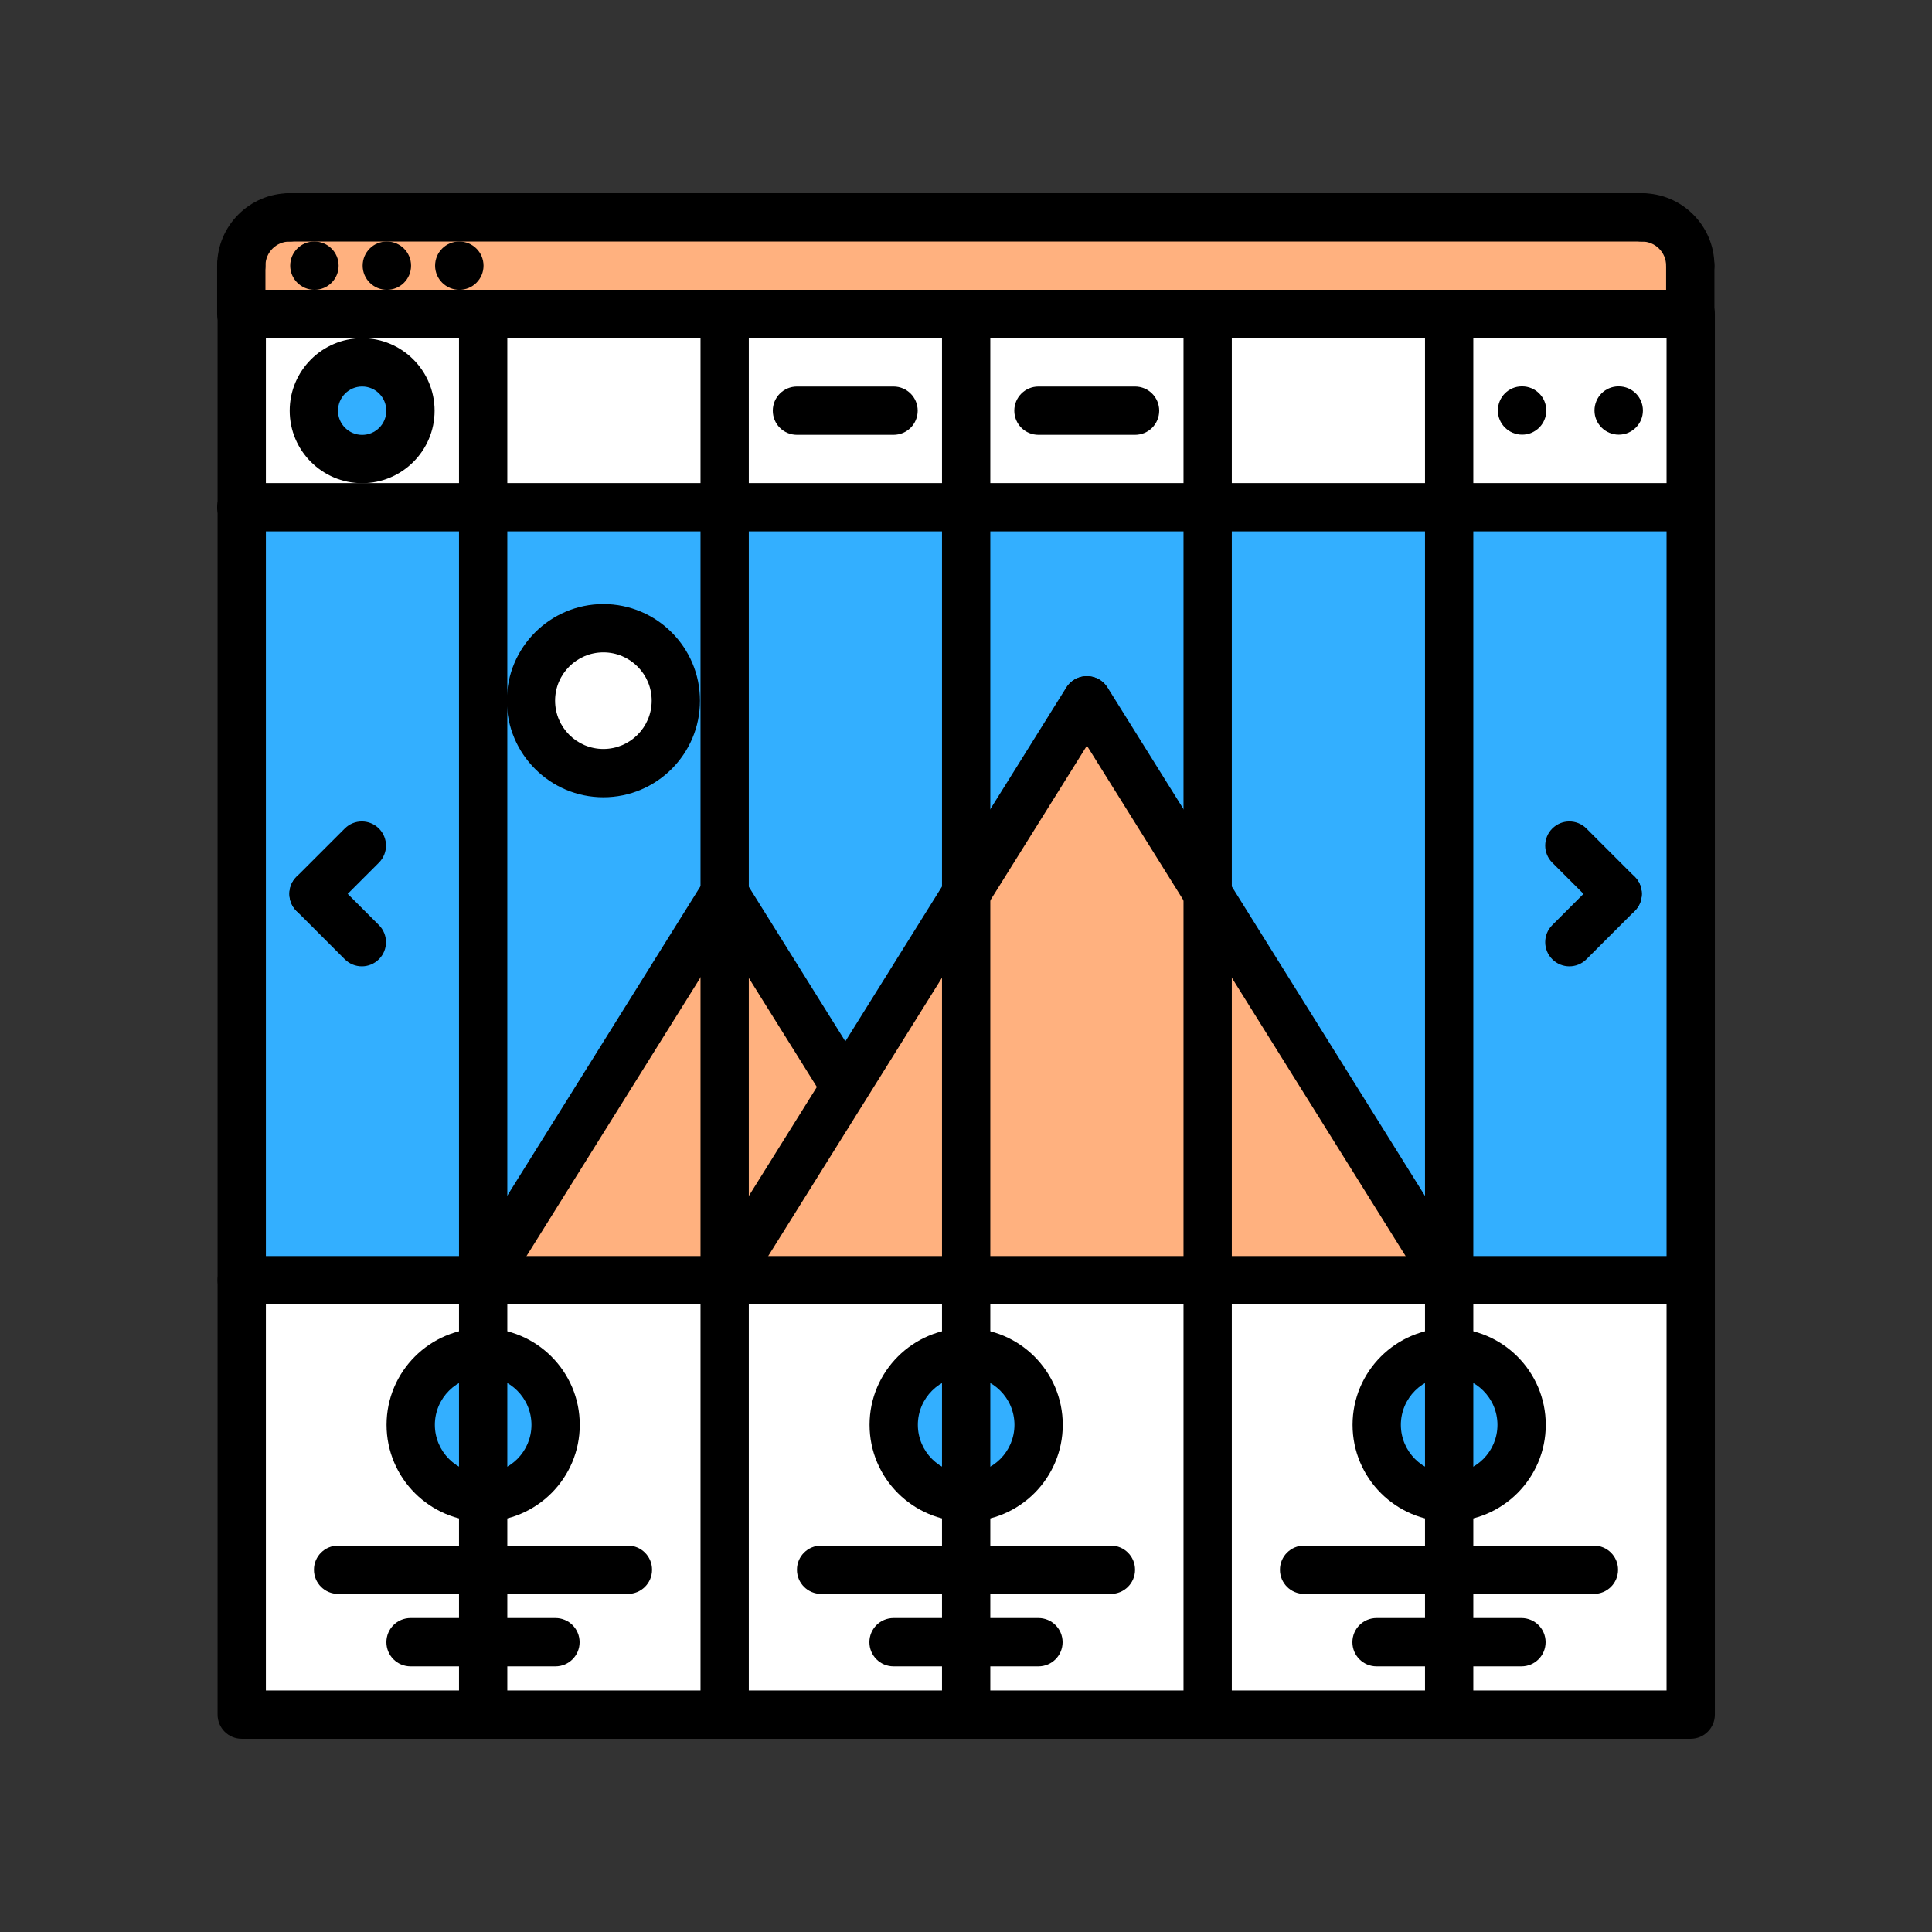 <svg xmlns="http://www.w3.org/2000/svg" xmlns:xlink="http://www.w3.org/1999/xlink" width="500" zoomAndPan="magnify" viewBox="0 0 375 375" height="500" preserveAspectRatio="xMidYMid meet" version="1.0"><rect x="0" y="0" width="375" height="375" fill="#333333" stroke="none"/><defs><clipPath id="7680e6e8c1"><path d="M 42 56 L 333 56 L 333 337.5 L 42 337.5 Z M 42 56 " clip-rule="nonzero"/></clipPath><clipPath id="c717eb376f"><path d="M 42 37.5 L 61 37.5 L 61 57 L 42 57 Z M 42 37.5 " clip-rule="nonzero"/></clipPath><clipPath id="5519bd45e6"><path d="M 314 37.5 L 333 37.5 L 333 57 L 314 57 Z M 314 37.5 " clip-rule="nonzero"/></clipPath><clipPath id="bc334a545d"><path d="M 51 37.5 L 324 37.5 L 324 47 L 51 47 Z M 51 37.5 " clip-rule="nonzero"/></clipPath><clipPath id="44296a3261"><path d="M 89 56 L 99 56 L 99 337.5 L 89 337.5 Z M 89 56 " clip-rule="nonzero"/></clipPath><clipPath id="c197fa5970"><path d="M 135 56 L 146 56 L 146 337.5 L 135 337.5 Z M 135 56 " clip-rule="nonzero"/></clipPath><clipPath id="ac92feaaec"><path d="M 182 56 L 193 56 L 193 337.5 L 182 337.5 Z M 182 56 " clip-rule="nonzero"/></clipPath><clipPath id="29b770f3ae"><path d="M 229 56 L 240 56 L 240 337.5 L 229 337.5 Z M 229 56 " clip-rule="nonzero"/></clipPath><clipPath id="1f86e0aea6"><path d="M 276 56 L 286 56 L 286 337.5 L 276 337.5 Z M 276 56 " clip-rule="nonzero"/></clipPath></defs><path fill="#33afff" d="M 281.297 98.438 L 328.172 98.438 L 328.172 248.484 L 281.297 248.484 Z M 281.297 98.438 " fill-opacity="1" fill-rule="nonzero"/><path fill="#ffffff" d="M 234.422 60.938 L 281.297 60.938 L 281.297 98.438 L 234.422 98.438 Z M 234.422 60.938 " fill-opacity="1" fill-rule="nonzero"/><path fill="#33afff" d="M 187.547 98.438 L 187.547 173.391 L 164.109 210.938 L 164.062 210.938 L 140.672 173.438 L 140.672 98.438 Z M 187.547 98.438 " fill-opacity="1" fill-rule="nonzero"/><path fill="#ffffff" d="M 281.297 318.75 L 281.297 332.812 L 234.422 332.812 L 234.422 248.484 L 281.297 248.484 L 281.297 262.5 C 273.516 262.5 267.234 268.781 267.234 276.562 C 267.234 284.297 273.516 290.625 281.297 290.625 Z M 281.297 318.75 " fill-opacity="1" fill-rule="nonzero"/><path fill="#ffffff" d="M 281.297 60.938 L 328.172 60.938 L 328.172 98.438 L 281.297 98.438 Z M 281.297 60.938 " fill-opacity="1" fill-rule="nonzero"/><path fill="#ffb17f" d="M 234.422 173.391 L 234.422 248.484 L 187.547 248.484 L 187.547 173.391 L 210.938 135.938 L 211.031 135.938 Z M 234.422 173.391 " fill-opacity="1" fill-rule="nonzero"/><path fill="#33afff" d="M 93.797 262.5 L 93.797 290.625 C 86.016 290.625 79.734 284.297 79.734 276.562 C 79.734 268.781 86.016 262.5 93.797 262.5 Z M 93.797 262.5 " fill-opacity="1" fill-rule="nonzero"/><path fill="#33afff" d="M 234.422 98.438 L 234.422 173.391 L 211.031 135.938 L 210.938 135.938 L 187.547 173.391 L 187.547 98.438 Z M 234.422 98.438 " fill-opacity="1" fill-rule="nonzero"/><path fill="#33afff" d="M 187.547 262.5 C 195.328 262.5 201.609 268.781 201.609 276.562 C 201.609 284.297 195.328 290.625 187.547 290.625 Z M 187.547 262.5 " fill-opacity="1" fill-rule="nonzero"/><path fill="#ffb17f" d="M 187.547 173.391 L 187.547 248.484 L 140.672 248.484 Z M 187.547 173.391 " fill-opacity="1" fill-rule="nonzero"/><path fill="#33afff" d="M 93.797 262.5 C 101.578 262.5 107.859 268.781 107.859 276.562 C 107.859 284.297 101.578 290.625 93.797 290.625 Z M 93.797 262.5 " fill-opacity="1" fill-rule="nonzero"/><path fill="#ffffff" d="M 187.547 60.938 L 234.422 60.938 L 234.422 98.438 L 187.547 98.438 Z M 187.547 60.938 " fill-opacity="1" fill-rule="nonzero"/><path fill="#33afff" d="M 281.297 262.5 C 289.078 262.5 295.359 268.781 295.359 276.562 C 295.359 284.297 289.078 290.625 281.297 290.625 Z M 281.297 262.5 " fill-opacity="1" fill-rule="nonzero"/><path fill="#33afff" d="M 281.297 98.438 L 281.297 248.484 L 234.422 173.391 L 234.422 98.438 Z M 281.297 98.438 " fill-opacity="1" fill-rule="nonzero"/><path fill="#ffffff" d="M 281.297 318.75 L 281.297 290.625 C 289.078 290.625 295.359 284.297 295.359 276.562 C 295.359 268.781 289.078 262.5 281.297 262.5 L 281.297 248.484 L 328.172 248.484 L 328.172 332.812 L 281.297 332.812 Z M 281.297 318.75 " fill-opacity="1" fill-rule="nonzero"/><path fill="#ffffff" d="M 187.547 318.75 L 187.547 290.625 C 195.328 290.625 201.609 284.297 201.609 276.562 C 201.609 268.781 195.328 262.5 187.547 262.5 L 187.547 248.484 L 234.422 248.484 L 234.422 332.812 L 187.547 332.812 Z M 187.547 318.75 " fill-opacity="1" fill-rule="nonzero"/><path fill="#33afff" d="M 103.078 135.984 C 103.078 143.766 109.359 150.047 117.141 150.047 C 124.871 150.047 131.203 143.766 131.203 135.984 C 131.203 128.203 124.871 121.922 117.141 121.922 C 109.359 121.922 103.078 128.203 103.078 135.984 Z M 140.672 98.438 L 140.672 173.438 L 140.625 173.438 L 93.797 248.391 L 93.797 98.438 Z M 140.672 98.438 " fill-opacity="1" fill-rule="nonzero"/><path fill="#ffb17f" d="M 93.797 60.938 L 46.828 60.938 L 46.828 51.562 C 46.828 46.359 51.043 42.188 56.203 42.188 L 318.703 42.188 C 323.902 42.188 328.078 46.359 328.078 51.562 L 328.078 60.938 Z M 93.797 60.938 " fill-opacity="1" fill-rule="nonzero"/><path fill="#ffb17f" d="M 164.109 210.938 L 140.672 248.484 L 140.672 173.438 L 164.062 210.938 Z M 164.109 210.938 " fill-opacity="1" fill-rule="nonzero"/><path fill="#ffffff" d="M 93.797 318.75 L 93.797 290.625 C 101.578 290.625 107.859 284.297 107.859 276.562 C 107.859 268.781 101.578 262.5 93.797 262.5 L 93.797 248.484 L 140.672 248.484 L 140.672 332.812 L 93.797 332.812 Z M 93.797 318.75 " fill-opacity="1" fill-rule="nonzero"/><path fill="#ffffff" d="M 187.547 262.5 C 179.766 262.5 173.484 268.781 173.484 276.562 C 173.484 284.297 179.766 290.625 187.547 290.625 L 187.547 332.812 L 140.672 332.812 L 140.672 248.484 L 187.547 248.484 Z M 187.547 262.5 " fill-opacity="1" fill-rule="nonzero"/><path fill="#33afff" d="M 46.922 248.484 L 46.922 98.438 L 93.797 98.438 L 93.797 248.391 L 93.75 248.484 Z M 46.922 248.484 " fill-opacity="1" fill-rule="nonzero"/><path fill="#ffffff" d="M 140.672 60.938 L 187.547 60.938 L 187.547 98.438 L 140.672 98.438 Z M 140.672 60.938 " fill-opacity="1" fill-rule="nonzero"/><path fill="#ffffff" d="M 93.797 318.75 L 93.797 332.812 L 46.922 332.812 L 46.922 248.484 L 93.797 248.484 L 93.797 262.5 C 86.016 262.5 79.734 268.781 79.734 276.562 C 79.734 284.297 86.016 290.625 93.797 290.625 Z M 93.797 318.75 " fill-opacity="1" fill-rule="nonzero"/><path fill="#33afff" d="M 281.297 262.5 L 281.297 290.625 C 273.516 290.625 267.234 284.297 267.234 276.562 C 267.234 268.781 273.516 262.5 281.297 262.5 Z M 281.297 262.5 " fill-opacity="1" fill-rule="nonzero"/><path fill="#ffffff" d="M 117.141 121.922 C 124.871 121.922 131.203 128.203 131.203 135.984 C 131.203 143.766 124.871 150.047 117.141 150.047 C 109.359 150.047 103.078 143.766 103.078 135.984 C 103.078 128.203 109.359 121.922 117.141 121.922 Z M 117.141 121.922 " fill-opacity="1" fill-rule="nonzero"/><path fill="#ffb17f" d="M 140.672 173.438 L 140.672 248.484 L 93.797 248.484 L 93.797 248.391 L 140.625 173.438 Z M 140.672 173.438 " fill-opacity="1" fill-rule="nonzero"/><path fill="#33afff" d="M 187.547 262.5 L 187.547 290.625 C 179.766 290.625 173.484 284.297 173.484 276.562 C 173.484 268.781 179.766 262.5 187.547 262.5 Z M 187.547 262.5 " fill-opacity="1" fill-rule="nonzero"/><path fill="#ffb17f" d="M 234.422 173.391 L 281.297 248.484 L 234.422 248.484 Z M 234.422 173.391 " fill-opacity="1" fill-rule="nonzero"/><path fill="#ffffff" d="M 93.797 60.938 L 140.672 60.938 L 140.672 98.438 L 93.797 98.438 Z M 93.797 60.938 " fill-opacity="1" fill-rule="nonzero"/><path fill="#33afff" d="M 70.312 70.312 C 75.469 70.312 79.688 74.531 79.688 79.688 C 79.688 84.891 75.469 89.062 70.312 89.062 C 65.109 89.062 60.938 84.891 60.938 79.688 C 60.938 74.531 65.109 70.312 70.312 70.312 Z M 70.312 70.312 " fill-opacity="1" fill-rule="nonzero"/><path fill="#ffffff" d="M 46.922 60.938 L 93.797 60.938 L 93.797 98.438 L 46.922 98.438 Z M 70.312 89.062 C 75.469 89.062 79.688 84.891 79.688 79.688 C 79.688 74.531 75.469 70.312 70.312 70.312 C 65.109 70.312 60.938 74.531 60.938 79.688 C 60.938 84.891 65.109 89.062 70.312 89.062 Z M 70.312 89.062 " fill-opacity="1" fill-rule="nonzero"/><path fill="#000000" d="M 61.039 56.254 C 58.449 56.254 56.328 54.16 56.328 51.566 C 56.328 48.977 58.402 46.879 60.988 46.879 L 61.039 46.879 C 63.629 46.879 65.727 48.977 65.727 51.566 C 65.727 54.16 63.629 56.254 61.039 56.254 Z M 61.039 56.254 " fill-opacity="1" fill-rule="nonzero"/><path fill="#000000" d="M 75.102 56.254 C 72.512 56.254 70.391 54.16 70.391 51.566 C 70.391 48.977 72.465 46.879 75.051 46.879 L 75.102 46.879 C 77.691 46.879 79.789 48.977 79.789 51.566 C 79.789 54.16 77.691 56.254 75.102 56.254 Z M 75.102 56.254 " fill-opacity="1" fill-rule="nonzero"/><path fill="#000000" d="M 89.164 56.254 C 86.574 56.254 84.453 54.16 84.453 51.566 C 84.453 48.977 86.527 46.879 89.113 46.879 L 89.164 46.879 C 91.754 46.879 93.852 48.977 93.852 51.566 C 93.852 54.16 91.754 56.254 89.164 56.254 Z M 89.164 56.254 " fill-opacity="1" fill-rule="nonzero"/><g clip-path="url(#7680e6e8c1)"><path fill="#000000" d="M 328.164 337.496 L 46.922 337.496 C 44.328 337.496 42.234 335.398 42.234 332.809 L 42.234 60.941 C 42.234 58.352 44.328 56.254 46.922 56.254 L 328.164 56.254 C 330.754 56.254 332.852 58.352 332.852 60.941 L 332.852 332.809 C 332.852 335.398 330.754 337.496 328.164 337.496 Z M 51.609 328.121 L 323.477 328.121 L 323.477 65.629 L 51.609 65.629 Z M 51.609 328.121 " fill-opacity="1" fill-rule="nonzero"/></g><g clip-path="url(#c717eb376f)"><path fill="#000000" d="M 46.836 56.254 C 44.246 56.254 42.148 54.16 42.148 51.566 C 42.148 43.812 48.461 37.504 56.211 37.504 C 58.805 37.504 60.898 39.602 60.898 42.191 C 60.898 44.785 58.805 46.879 56.211 46.879 C 53.625 46.879 51.523 48.98 51.523 51.566 C 51.523 54.16 49.43 56.254 46.836 56.254 Z M 46.836 56.254 " fill-opacity="1" fill-rule="nonzero"/></g><path fill="#000000" d="M 46.836 65.629 C 44.246 65.629 42.148 63.535 42.148 60.941 L 42.148 51.566 C 42.148 48.977 44.246 46.879 46.836 46.879 C 49.43 46.879 51.523 48.977 51.523 51.566 L 51.523 60.941 C 51.523 63.535 49.43 65.629 46.836 65.629 Z M 46.836 65.629 " fill-opacity="1" fill-rule="nonzero"/><g clip-path="url(#5519bd45e6)"><path fill="#000000" d="M 328.078 56.254 C 325.484 56.254 323.391 54.16 323.391 51.566 C 323.391 48.98 321.289 46.879 318.703 46.879 C 316.109 46.879 314.016 44.785 314.016 42.191 C 314.016 39.602 316.109 37.504 318.703 37.504 C 326.457 37.504 332.766 43.812 332.766 51.566 C 332.766 54.16 330.672 56.254 328.078 56.254 Z M 328.078 56.254 " fill-opacity="1" fill-rule="nonzero"/></g><path fill="#000000" d="M 328.078 65.629 C 325.484 65.629 323.391 63.535 323.391 60.941 L 323.391 51.566 C 323.391 48.977 325.484 46.879 328.078 46.879 C 330.672 46.879 332.766 48.977 332.766 51.566 L 332.766 60.941 C 332.766 63.535 330.672 65.629 328.078 65.629 Z M 328.078 65.629 " fill-opacity="1" fill-rule="nonzero"/><g clip-path="url(#bc334a545d)"><path fill="#000000" d="M 318.703 46.879 L 56.211 46.879 C 53.621 46.879 51.523 44.785 51.523 42.191 C 51.523 39.602 53.621 37.504 56.211 37.504 L 318.703 37.504 C 321.297 37.504 323.391 39.602 323.391 42.191 C 323.391 44.785 321.297 46.879 318.703 46.879 Z M 318.703 46.879 " fill-opacity="1" fill-rule="nonzero"/></g><g clip-path="url(#44296a3261)"><path fill="#000000" d="M 93.781 337.496 C 91.191 337.496 89.094 335.398 89.094 332.809 L 89.094 60.941 C 89.094 58.352 91.191 56.254 93.781 56.254 C 96.375 56.254 98.469 58.352 98.469 60.941 L 98.469 332.809 C 98.469 335.398 96.375 337.496 93.781 337.496 Z M 93.781 337.496 " fill-opacity="1" fill-rule="nonzero"/></g><g clip-path="url(#c197fa5970)"><path fill="#000000" d="M 140.656 337.496 C 138.066 337.496 135.969 335.398 135.969 332.809 L 135.969 60.941 C 135.969 58.352 138.066 56.254 140.656 56.254 C 143.25 56.254 145.344 58.352 145.344 60.941 L 145.344 332.809 C 145.344 335.398 143.25 337.496 140.656 337.496 Z M 140.656 337.496 " fill-opacity="1" fill-rule="nonzero"/></g><g clip-path="url(#ac92feaaec)"><path fill="#000000" d="M 187.531 337.496 C 184.941 337.496 182.844 335.398 182.844 332.809 L 182.844 60.941 C 182.844 58.352 184.941 56.254 187.531 56.254 C 190.125 56.254 192.219 58.352 192.219 60.941 L 192.219 332.809 C 192.219 335.398 190.125 337.496 187.531 337.496 Z M 187.531 337.496 " fill-opacity="1" fill-rule="nonzero"/></g><g clip-path="url(#29b770f3ae)"><path fill="#000000" d="M 234.406 337.496 C 231.816 337.496 229.719 335.398 229.719 332.809 L 229.719 60.941 C 229.719 58.352 231.816 56.254 234.406 56.254 C 237 56.254 239.094 58.352 239.094 60.941 L 239.094 332.809 C 239.094 335.398 237 337.496 234.406 337.496 Z M 234.406 337.496 " fill-opacity="1" fill-rule="nonzero"/></g><g clip-path="url(#1f86e0aea6)"><path fill="#000000" d="M 281.281 337.496 C 278.691 337.496 276.594 335.398 276.594 332.809 L 276.594 60.941 C 276.594 58.352 278.691 56.254 281.281 56.254 C 283.875 56.254 285.969 58.352 285.969 60.941 L 285.969 332.809 C 285.969 335.398 283.875 337.496 281.281 337.496 Z M 281.281 337.496 " fill-opacity="1" fill-rule="nonzero"/></g><path fill="#000000" d="M 328.164 103.141 L 46.836 103.141 C 44.246 103.141 42.148 101.043 42.148 98.453 C 42.148 95.859 44.246 93.766 46.836 93.766 L 328.164 93.766 C 330.754 93.766 332.852 95.859 332.852 98.453 C 332.852 101.043 330.754 103.141 328.164 103.141 Z M 328.164 103.141 " fill-opacity="1" fill-rule="nonzero"/><path fill="#000000" d="M 70.293 93.789 C 62.539 93.789 56.23 87.477 56.23 79.727 C 56.23 71.961 62.539 65.648 70.293 65.648 C 78.047 65.648 84.355 71.961 84.355 79.727 C 84.355 87.477 78.047 93.789 70.293 93.789 Z M 70.293 75.023 C 67.707 75.023 65.605 77.133 65.605 79.727 C 65.605 82.312 67.707 84.414 70.293 84.414 C 72.883 84.414 74.98 82.312 74.98 79.727 C 74.98 77.133 72.883 75.023 70.293 75.023 Z M 70.293 75.023 " fill-opacity="1" fill-rule="nonzero"/><path fill="#000000" d="M 295.445 84.371 C 292.852 84.371 290.734 82.273 290.734 79.684 C 290.734 77.09 292.805 74.996 295.391 74.996 L 295.445 74.996 C 298.031 74.996 300.133 77.09 300.133 79.684 C 300.133 82.273 298.031 84.371 295.445 84.371 Z M 295.445 84.371 " fill-opacity="1" fill-rule="nonzero"/><path fill="#000000" d="M 314.199 84.371 C 311.605 84.371 309.488 82.273 309.488 79.684 C 309.488 77.09 311.559 74.996 314.148 74.996 L 314.199 74.996 C 316.785 74.996 318.887 77.09 318.887 79.684 C 318.887 82.273 316.785 84.371 314.199 84.371 Z M 314.199 84.371 " fill-opacity="1" fill-rule="nonzero"/><path fill="#000000" d="M 173.438 84.402 L 154.688 84.402 C 152.094 84.402 150 82.309 150 79.715 C 150 77.125 152.094 75.027 154.688 75.027 L 173.438 75.027 C 176.031 75.027 178.125 77.125 178.125 79.715 C 178.125 82.309 176.031 84.402 173.438 84.402 Z M 173.438 84.402 " fill-opacity="1" fill-rule="nonzero"/><path fill="#000000" d="M 220.312 84.402 L 201.562 84.402 C 198.969 84.402 196.875 82.309 196.875 79.715 C 196.875 77.125 198.969 75.027 201.562 75.027 L 220.312 75.027 C 222.906 75.027 225 77.125 225 79.715 C 225 82.309 222.906 84.402 220.312 84.402 Z M 220.312 84.402 " fill-opacity="1" fill-rule="nonzero"/><path fill="#000000" d="M 328.078 253.176 L 46.922 253.176 C 44.328 253.176 42.234 251.082 42.234 248.488 C 42.234 245.898 44.328 243.801 46.922 243.801 L 328.078 243.801 C 330.672 243.801 332.766 245.898 332.766 248.488 C 332.766 251.082 330.672 253.176 328.078 253.176 Z M 328.078 253.176 " fill-opacity="1" fill-rule="nonzero"/><path fill="#000000" d="M 60.863 178.191 C 59.664 178.191 58.461 177.73 57.547 176.816 C 55.715 174.984 55.715 172.023 57.547 170.188 L 66.918 160.82 C 68.75 158.984 71.715 158.984 73.547 160.82 C 75.379 162.652 75.379 165.613 73.547 167.445 L 64.176 176.816 C 63.262 177.73 62.062 178.191 60.863 178.191 Z M 60.863 178.191 " fill-opacity="1" fill-rule="nonzero"/><path fill="#000000" d="M 70.234 187.566 C 69.031 187.566 67.832 187.105 66.918 186.191 L 57.547 176.816 C 55.715 174.984 55.715 172.023 57.547 170.188 C 59.383 168.355 62.344 168.355 64.176 170.188 L 73.547 179.562 C 75.379 181.398 75.379 184.359 73.547 186.191 C 72.633 187.105 71.434 187.566 70.234 187.566 Z M 70.234 187.566 " fill-opacity="1" fill-rule="nonzero"/><path fill="#000000" d="M 313.984 178.191 C 312.781 178.191 311.582 177.73 310.668 176.816 L 301.297 167.445 C 299.465 165.613 299.465 162.652 301.297 160.82 C 303.133 158.984 306.094 158.984 307.926 160.82 L 317.297 170.188 C 319.129 172.023 319.129 174.984 317.297 176.816 C 316.383 177.73 315.184 178.191 313.984 178.191 Z M 313.984 178.191 " fill-opacity="1" fill-rule="nonzero"/><path fill="#000000" d="M 304.613 187.566 C 303.414 187.566 302.211 187.105 301.297 186.191 C 299.465 184.359 299.465 181.398 301.297 179.562 L 310.668 170.188 C 312.5 168.355 315.465 168.355 317.297 170.188 C 319.129 172.023 319.129 174.984 317.297 176.816 L 307.926 186.191 C 307.012 187.105 305.812 187.566 304.613 187.566 Z M 304.613 187.566 " fill-opacity="1" fill-rule="nonzero"/><path fill="#000000" d="M 117.117 154.75 C 106.777 154.75 98.367 146.34 98.367 136 C 98.367 125.656 106.777 117.25 117.117 117.25 C 127.457 117.25 135.867 125.656 135.867 136 C 135.867 146.34 127.457 154.75 117.117 154.75 Z M 117.117 126.625 C 111.945 126.625 107.742 130.828 107.742 136 C 107.742 141.168 111.945 145.375 117.117 145.375 C 122.289 145.375 126.492 141.168 126.492 136 C 126.492 130.828 122.289 126.625 117.117 126.625 Z M 117.117 126.625 " fill-opacity="1" fill-rule="nonzero"/><path fill="#000000" d="M 281.289 253.176 C 279.723 253.176 278.199 252.395 277.305 250.969 L 207.023 138.414 C 205.656 136.219 206.324 133.328 208.52 131.953 C 210.711 130.586 213.605 131.258 214.977 133.449 L 285.258 246.004 C 286.625 248.199 285.957 251.09 283.762 252.465 C 282.992 252.945 282.133 253.176 281.289 253.176 Z M 281.289 253.176 " fill-opacity="1" fill-rule="nonzero"/><path fill="#000000" d="M 140.652 253.176 C 139.805 253.176 138.945 252.945 138.18 252.469 C 135.98 251.094 135.312 248.203 136.684 246.008 L 206.957 133.453 C 208.336 131.258 211.223 130.59 213.418 131.957 C 215.617 133.332 216.281 136.223 214.914 138.418 L 144.633 250.969 C 143.742 252.395 142.219 253.176 140.652 253.176 Z M 140.652 253.176 " fill-opacity="1" fill-rule="nonzero"/><path fill="#000000" d="M 164.059 215.621 C 162.492 215.621 160.969 214.836 160.074 213.414 L 136.664 175.922 C 135.297 173.727 135.965 170.836 138.16 169.461 C 140.352 168.094 143.242 168.766 144.617 170.957 L 168.027 208.449 C 169.398 210.641 168.727 213.535 166.531 214.906 C 165.766 215.391 164.906 215.621 164.059 215.621 Z M 164.059 215.621 " fill-opacity="1" fill-rule="nonzero"/><path fill="#000000" d="M 93.734 253.176 C 92.887 253.176 92.031 252.945 91.262 252.469 C 89.062 251.094 88.398 248.203 89.766 246.008 L 136.625 170.961 C 138.004 168.766 140.898 168.098 143.086 169.469 C 145.285 170.84 145.949 173.734 144.582 175.926 L 97.719 250.973 C 96.824 252.395 95.301 253.176 93.734 253.176 Z M 93.734 253.176 " fill-opacity="1" fill-rule="nonzero"/><path fill="#000000" d="M 93.781 295.312 C 83.441 295.312 75.031 286.902 75.031 276.562 C 75.031 266.223 83.441 257.812 93.781 257.812 C 104.125 257.812 112.531 266.223 112.531 276.562 C 112.531 286.902 104.125 295.312 93.781 295.312 Z M 93.781 267.188 C 88.613 267.188 84.406 271.391 84.406 276.562 C 84.406 281.734 88.613 285.938 93.781 285.938 C 98.953 285.938 103.156 281.734 103.156 276.562 C 103.156 271.391 98.949 267.188 93.781 267.188 Z M 93.781 267.188 " fill-opacity="1" fill-rule="nonzero"/><path fill="#000000" d="M 121.875 309.375 L 65.625 309.375 C 63.031 309.375 60.938 307.281 60.938 304.688 C 60.938 302.094 63.031 300 65.625 300 L 121.875 300 C 124.469 300 126.562 302.094 126.562 304.688 C 126.562 307.281 124.469 309.375 121.875 309.375 Z M 121.875 309.375 " fill-opacity="1" fill-rule="nonzero"/><path fill="#000000" d="M 107.812 323.438 L 79.688 323.438 C 77.094 323.438 75 321.344 75 318.75 C 75 316.156 77.094 314.062 79.688 314.062 L 107.812 314.062 C 110.406 314.062 112.5 316.156 112.5 318.75 C 112.5 321.344 110.406 323.438 107.812 323.438 Z M 107.812 323.438 " fill-opacity="1" fill-rule="nonzero"/><path fill="#000000" d="M 187.531 295.312 C 177.191 295.312 168.781 286.902 168.781 276.562 C 168.781 266.223 177.191 257.812 187.531 257.812 C 197.875 257.812 206.281 266.223 206.281 276.562 C 206.281 286.902 197.875 295.312 187.531 295.312 Z M 187.531 267.188 C 182.363 267.188 178.156 271.391 178.156 276.562 C 178.156 281.734 182.363 285.938 187.531 285.938 C 192.703 285.938 196.906 281.734 196.906 276.562 C 196.906 271.391 192.699 267.188 187.531 267.188 Z M 187.531 267.188 " fill-opacity="1" fill-rule="nonzero"/><path fill="#000000" d="M 215.625 309.375 L 159.375 309.375 C 156.781 309.375 154.688 307.281 154.688 304.688 C 154.688 302.094 156.781 300 159.375 300 L 215.625 300 C 218.219 300 220.312 302.094 220.312 304.688 C 220.312 307.281 218.219 309.375 215.625 309.375 Z M 215.625 309.375 " fill-opacity="1" fill-rule="nonzero"/><path fill="#000000" d="M 201.562 323.438 L 173.438 323.438 C 170.844 323.438 168.75 321.344 168.75 318.75 C 168.75 316.156 170.844 314.062 173.438 314.062 L 201.562 314.062 C 204.156 314.062 206.25 316.156 206.25 318.75 C 206.25 321.344 204.156 323.438 201.562 323.438 Z M 201.562 323.438 " fill-opacity="1" fill-rule="nonzero"/><path fill="#000000" d="M 281.281 295.312 C 270.941 295.312 262.531 286.902 262.531 276.562 C 262.531 266.223 270.941 257.812 281.281 257.812 C 291.625 257.812 300.031 266.223 300.031 276.562 C 300.031 286.902 291.625 295.312 281.281 295.312 Z M 281.281 267.188 C 276.113 267.188 271.906 271.391 271.906 276.562 C 271.906 281.734 276.113 285.938 281.281 285.938 C 286.453 285.938 290.656 281.734 290.656 276.562 C 290.656 271.391 286.449 267.188 281.281 267.188 Z M 281.281 267.188 " fill-opacity="1" fill-rule="nonzero"/><path fill="#000000" d="M 309.375 309.375 L 253.125 309.375 C 250.531 309.375 248.438 307.281 248.438 304.688 C 248.438 302.094 250.531 300 253.125 300 L 309.375 300 C 311.969 300 314.062 302.094 314.062 304.688 C 314.062 307.281 311.969 309.375 309.375 309.375 Z M 309.375 309.375 " fill-opacity="1" fill-rule="nonzero"/><path fill="#000000" d="M 295.312 323.438 L 267.188 323.438 C 264.594 323.438 262.5 321.344 262.5 318.75 C 262.5 316.156 264.594 314.062 267.188 314.062 L 295.312 314.062 C 297.906 314.062 300 316.156 300 318.75 C 300 321.344 297.906 323.438 295.312 323.438 Z M 295.312 323.438 " fill-opacity="1" fill-rule="nonzero"/></svg>